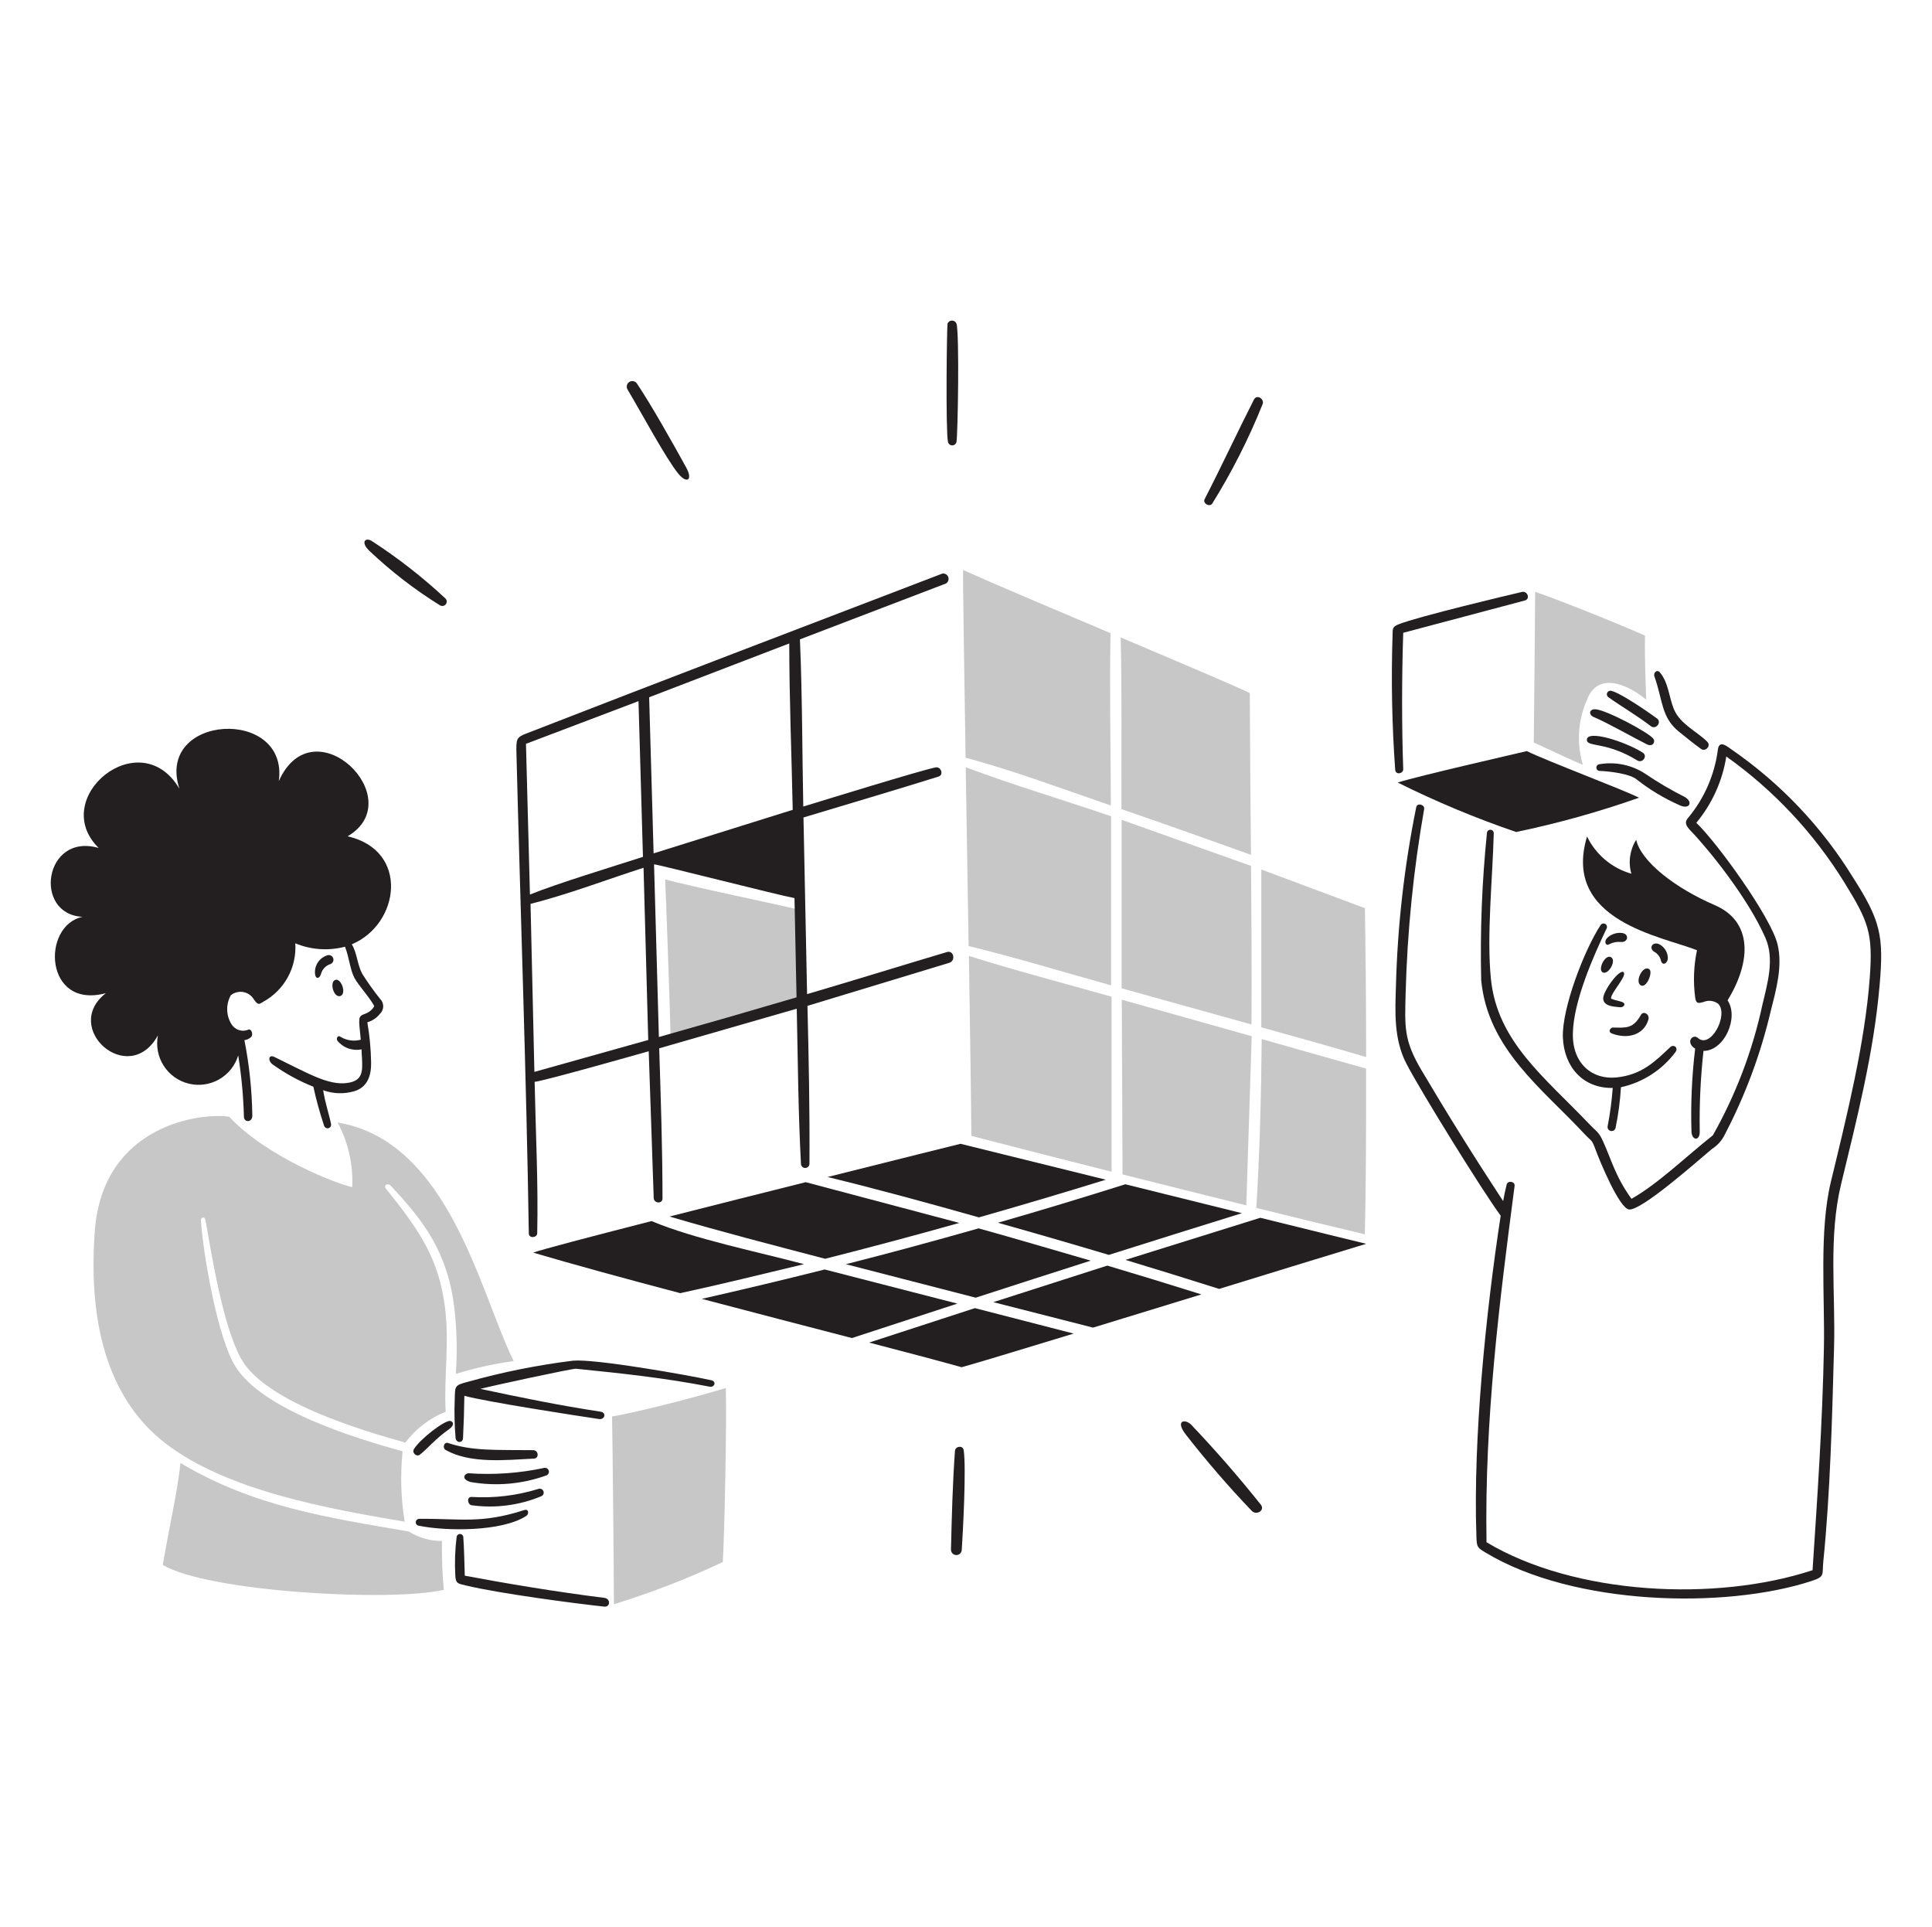 <svg width="374" height="373" viewBox="0 0 374 373" fill="none" xmlns="http://www.w3.org/2000/svg">
<path d="M128.756 170.181C128.892 172.494 129.799 197.783 129.799 200.695C132.861 200.247 150.633 194.516 155.019 193.621C154.706 192.026 154.862 180.161 154.737 176.078C152.956 175.579 132.674 171.349 128.756 170.181Z" fill="#C7C7C7"/>
<path d="M215.089 157.984C205.777 154.795 196.051 151.921 186.948 148.493C187.125 159.62 187.332 171.806 187.507 183.1C196.124 185.183 206.243 188.246 215.087 190.704L215.089 157.984Z" fill="#C7C7C7"/>
<path d="M214.975 122.544C204.412 118.068 193.341 113.405 186.441 110.324C186.388 112.689 186.627 128.042 186.92 146.651C196.211 149.118 205.848 152.764 215.046 155.901C215.001 144.838 214.772 133.597 214.975 122.544Z" fill="#C7C7C7"/>
<path d="M187.56 185.008C187.798 200.04 187.996 213.239 188.039 219.843C195.404 221.749 205.023 224.218 215.18 226.78V192.903C206.433 190.433 196.01 187.694 187.56 185.008Z" fill="#C7C7C7"/>
<path d="M217.302 227.299C225.356 229.332 233.636 231.402 241.262 233.289L242.305 200.547L217.157 193.484C217.213 204.756 217.261 216.028 217.302 227.299Z" fill="#C7C7C7"/>
<path d="M241.939 134.129C238.023 132.296 227.907 128.014 216.948 123.368C217.207 134.371 217.041 145.561 217.094 156.598C225.475 159.488 233.833 162.44 242.167 165.454C242.059 155.014 241.983 144.573 241.939 134.129Z" fill="#C7C7C7"/>
<path d="M217.125 158.67V191.276L242.262 198.277C242.334 188.048 242.262 177.818 242.18 167.589L217.125 158.67Z" fill="#C7C7C7"/>
<path d="M244.242 201.101C244.147 211.996 243.869 222.894 243.2 233.78C250.19 235.525 257.191 237.226 264.202 238.884C264.409 231.247 264.472 219.018 264.452 206.819C257.712 204.934 250.96 203.007 244.242 201.101Z" fill="#C7C7C7"/>
<path d="M264.461 204.579C264.461 193.576 264.336 182.839 264.222 175.765L244.168 168.286V198.829C250.919 200.691 257.725 202.608 264.461 204.579Z" fill="#C7C7C7"/>
<path d="M118.486 274.155C118.59 279.707 118.84 304.907 118.84 310.48C126.051 308.267 133.093 305.541 139.914 302.322C140.217 298.051 140.707 275.425 140.509 268.633C134.383 270.5 124.235 273.114 118.486 274.155Z" fill="#C7C7C7"/>
<path d="M318.443 123.023C315.318 121.576 302.578 116.378 297.182 114.545C297.182 117.784 296.985 136.346 296.91 143.711C300.081 145.149 304.12 147.068 306.422 148.046C305.172 143.877 305.454 139.399 307.214 135.419C309.516 129.409 315.995 133.139 318.673 135.419C318.557 131.524 318.36 127.659 318.443 123.023Z" fill="#C7C7C7"/>
<path d="M65.357 217.246C67.402 221.083 68.381 225.398 68.192 229.742C65.348 229.222 51.629 223.919 44.389 216.148C39.18 215.294 19.868 217.493 18.346 238.326C16.94 257.556 21.653 271.257 31.888 279.233C43.811 288.527 63.628 292.025 78.338 294.506C77.607 290.008 77.47 285.434 77.931 280.901C68.774 278.338 50.853 272.928 45.555 264.442C42.153 258.991 39.357 242.981 38.887 236.212C38.887 235.512 39.648 235.439 39.764 236.075C41.041 243.209 43.121 256.497 46.649 262.92C51.232 271.26 69.805 276.786 78.463 279.202C80.48 276.539 83.179 274.47 86.275 273.213C85.902 266.482 87.021 260.201 86.161 253.211C85.042 244.073 81.624 238.574 74.703 230.055C74.165 229.393 75.076 228.875 75.635 229.481C82.181 236.45 86.696 242.493 87.97 253.306C88.447 257.49 88.534 261.71 88.23 265.91C91.893 264.778 95.642 263.945 99.44 263.42C93.026 250.581 87.036 220.851 65.357 217.246Z" fill="#C7C7C7"/>
<path d="M79.16 296.417C63.358 293.698 49.117 291.604 34.93 283.146C34.398 288.594 32.774 295.375 31.513 302.876C40.191 308.085 75.537 310.075 85.912 307.699C85.623 304.551 85.505 301.391 85.557 298.23C83.295 298.255 81.073 297.626 79.16 296.417Z" fill="#C7C7C7"/>
<path d="M211.146 243.987C203.917 241.904 196.687 239.748 189.438 237.737C180.908 240.168 172.345 242.481 163.749 244.675C172.123 246.842 180.498 249.002 188.874 251.154C196.292 248.744 203.716 246.355 211.146 243.987Z" fill="#231F20"/>
<path d="M189.499 235.613C197.721 233.272 205.909 230.841 214.063 228.321C204.691 225.993 195.315 223.676 185.937 221.372C184.958 221.612 173.915 224.356 160.2 227.799C169.926 230.163 179.79 232.873 189.499 235.613Z" fill="#231F20"/>
<path d="M103.215 242.435C110.807 244.673 120.923 247.446 131.684 250.279C139.704 248.539 147.654 246.572 155.644 244.666C146.654 242.269 134.538 239.841 126.121 236.331C114.246 239.373 104.901 241.821 103.215 242.435Z" fill="#231F20"/>
<path d="M217.866 243.841C223.929 245.675 229.975 247.547 236.001 249.457C245.485 246.528 254.976 243.618 264.472 240.727C262.93 240.372 254.649 238.332 243.97 235.691L217.866 243.841Z" fill="#231F20"/>
<path d="M159.644 245.697C151.728 247.686 143.797 249.582 135.851 251.383C145.83 254.019 156.05 256.665 164.915 258.968L185.322 252.301L159.644 245.697Z" fill="#231F20"/>
<path d="M168.247 259.843C175.821 261.811 182.166 263.489 186.151 264.614C188.359 264.021 197.006 261.406 207.839 258.103L188.723 253.176L168.247 259.843Z" fill="#231F20"/>
<path d="M185.707 236.685L155.966 228.8C147.341 230.956 138.006 233.31 129.61 235.445C139.621 238.405 149.633 240.977 159.726 243.623C168.415 241.427 177.075 239.115 185.707 236.685Z" fill="#231F20"/>
<path d="M214.647 242.873C223.226 240.158 231.813 237.467 240.408 234.8L217.841 229.205C209.635 231.788 201.444 234.278 193.182 236.652C200.353 238.667 207.507 240.741 214.647 242.873Z" fill="#231F20"/>
<path d="M214.354 244.945L192.282 252.019L211.594 256.947L232.564 250.52C226.508 248.614 220.438 246.756 214.354 244.945Z" fill="#231F20"/>
<path d="M316.944 147.171C317.979 147.805 319.027 146.296 317.985 145.649C314.441 143.448 307.218 141.195 307.188 143.176C307.164 144.655 310.873 143.448 316.944 147.171Z" fill="#231F20"/>
<path d="M311.369 134.951C314.079 136.878 316.804 138.42 319.575 140.546C320.547 141.292 321.752 139.785 320.763 139.054C319.348 137.997 313.712 134.09 311.888 133.7C311.73 133.666 311.566 133.688 311.423 133.763C311.28 133.837 311.167 133.96 311.106 134.109C311.044 134.258 311.036 134.424 311.085 134.578C311.133 134.732 311.234 134.864 311.369 134.951Z" fill="#231F20"/>
<path d="M308.536 138.784C310.89 139.744 316.869 143.109 318.794 144.056C319.898 144.597 320.497 143.667 320.084 143.014C319.374 141.884 310.909 137.361 308.835 137.273C307.568 137.221 307.514 138.368 308.536 138.784Z" fill="#231F20"/>
<path d="M326.11 154.236C323.457 152.894 320.892 151.384 318.432 149.715C315.822 148.026 312.672 147.382 309.609 147.911C309.437 147.929 309.28 148.015 309.172 148.149C309.063 148.283 309.013 148.454 309.031 148.626C309.049 148.797 309.134 148.954 309.268 149.063C309.402 149.171 309.574 149.222 309.745 149.204C311.474 149.288 315.616 149.707 316.985 150.976C319.463 152.905 322.167 154.525 325.038 155.798C327.062 156.811 327.85 155.213 326.11 154.236Z" fill="#231F20"/>
<path d="M325.058 141.649C326.465 142.768 327.845 143.924 329.309 144.963C330.124 145.541 331.278 144.379 330.517 143.586C328.632 141.628 325.238 140.19 324.027 137.232C323.08 134.92 322.99 132.092 321.317 130.128C320.758 129.47 319.986 130.233 320.277 130.94C321.922 135.628 321.569 138.857 325.058 141.649Z" fill="#231F20"/>
<path d="M358.684 169.786C352.67 160.022 344.692 151.615 335.256 145.097C334.51 144.614 332.809 143.014 332.548 145.097C331.927 149.892 329.97 154.416 326.901 158.152C325.995 159.122 326.328 159.788 327.287 160.787C331.004 164.665 338.477 173.988 341.767 181.548C343.535 185.603 342.16 190.314 341.183 194.404C339.279 203.282 336.041 211.821 331.578 219.729C326.069 224.104 321.037 229.054 315.829 232.021C312.703 227.698 311.957 224.501 310.359 220.978C309.439 218.949 309.133 219.113 307.63 217.53C299.051 208.507 289.86 201.614 288.618 189.497C287.764 181.162 288.941 169.956 289.161 161.371C289.177 161.278 289.173 161.182 289.149 161.091C289.125 161 289.082 160.914 289.023 160.841C288.964 160.767 288.89 160.707 288.805 160.664C288.721 160.621 288.629 160.597 288.535 160.592C288.44 160.588 288.346 160.603 288.258 160.638C288.17 160.672 288.091 160.725 288.025 160.793C287.959 160.861 287.908 160.941 287.876 161.03C287.843 161.119 287.83 161.213 287.837 161.308C286.878 170.738 286.509 180.219 286.733 189.695C287.982 202.988 298.531 210.67 306.587 219.322C308.316 221.187 308.063 220.309 308.995 222.823C309.685 224.688 313.471 233.906 315.37 234.084C317.755 234.304 328.205 225.061 331.409 222.364C332.51 221.663 333.388 220.662 333.94 219.479C337.844 211.999 340.801 204.062 342.742 195.851C343.783 191.685 345.167 186.977 344.076 182.675C342.746 177.416 332.472 163.163 328.378 159.247C331.433 155.569 333.438 151.135 334.18 146.412C343.337 152.925 351.1 161.203 357.013 170.758C361.694 178.35 362.595 180.538 361.952 189.221C361.019 201.879 357.524 215.92 354.442 228.651C352.118 238.244 353.274 250.829 353.076 260.943C352.793 275.475 351.827 289.455 350.877 303.894C332.211 310.06 304.887 308.743 287.76 298.486C287.376 274.614 290.244 252.107 293.199 229.513C293.312 228.638 291.869 228.41 291.656 229.274C291.397 230.329 291.171 231.392 290.979 232.461C285.495 224.119 280.209 215.648 275.127 207.054C271.714 201.26 271.94 198.72 272.107 192.188C272.424 180.248 273.622 168.348 275.69 156.584C275.837 155.739 274.385 155.302 274.159 156.211C271.85 167.589 270.535 179.146 270.231 190.752C270.065 195.961 269.797 201.116 272.262 205.879C275.06 211.273 287.024 230.577 290.504 235.287C287.639 254.037 285.149 278.34 285.806 297.363C285.877 299.446 285.97 299.517 287.576 300.487C304.596 310.771 333.908 311.446 350.613 306.009C353.373 305.11 352.694 304.821 352.957 302.227C354.307 288.933 354.667 274.308 355.04 260.824C355.335 250.194 353.921 239.397 356.417 229.119C359.483 216.452 362.735 203.72 363.854 190.721C364.705 181.056 364.02 178.132 358.684 169.786Z" fill="#231F20"/>
<path d="M234.638 97.511C238.477 91.348 241.764 84.858 244.461 78.115C244.679 77.073 243.256 76.325 242.741 77.334C239.554 83.595 236.434 90.311 233.189 96.616C232.795 97.383 234.063 98.189 234.638 97.511Z" fill="#231F20"/>
<path d="M184.864 280.791C184.404 287.148 184.247 293.523 184.092 299.875C184.086 300.012 184.106 300.149 184.152 300.278C184.198 300.407 184.269 300.525 184.361 300.627C184.546 300.832 184.806 300.955 185.082 300.969C185.219 300.976 185.355 300.956 185.484 300.91C185.613 300.864 185.732 300.793 185.834 300.701C186.039 300.515 186.162 300.256 186.176 299.98C186.403 296.725 187.076 284.023 186.549 280.645C186.386 279.67 184.928 279.905 184.864 280.791Z" fill="#231F20"/>
<path d="M230.641 275.791C229.453 274.541 227.396 274.858 229.546 277.635C233.547 282.765 237.803 287.692 242.297 292.397C243.23 293.368 244.944 292.313 244.069 291.209C239.819 285.877 235.338 280.733 230.641 275.791Z" fill="#231F20"/>
<path d="M131.309 91.678C132.915 93.657 134.23 93 132.801 90.417C130.255 85.79 126.136 78.455 123.312 74.251C123.235 74.13 123.134 74.026 123.016 73.944C122.898 73.862 122.765 73.805 122.625 73.775C122.484 73.746 122.339 73.745 122.198 73.772C122.057 73.799 121.923 73.854 121.804 73.934C121.684 74.014 121.582 74.116 121.503 74.236C121.424 74.356 121.37 74.49 121.343 74.632C121.317 74.773 121.319 74.918 121.349 75.058C121.379 75.198 121.437 75.331 121.52 75.449C124.267 80.063 128.883 88.688 131.309 91.678Z" fill="#231F20"/>
<path d="M185.156 85.542C185.417 84.287 185.749 64.563 185.156 62.625C185.086 62.453 184.966 62.305 184.812 62.201C184.658 62.098 184.477 62.042 184.291 62.042C184.105 62.042 183.924 62.098 183.77 62.201C183.616 62.305 183.496 62.453 183.427 62.625C183.291 63.093 183.043 83.2 183.509 85.542C183.552 85.728 183.656 85.895 183.806 86.014C183.955 86.133 184.141 86.198 184.332 86.198C184.523 86.198 184.709 86.133 184.858 86.014C185.008 85.895 185.113 85.728 185.156 85.542Z" fill="#231F20"/>
<path d="M85.214 117.18C85.391 117.276 85.597 117.306 85.794 117.266C85.992 117.225 86.169 117.116 86.293 116.957C86.418 116.798 86.482 116.601 86.475 116.399C86.468 116.198 86.39 116.005 86.255 115.856C81.848 111.74 77.086 108.021 72.025 104.742C70.753 103.89 69.718 104.914 71.493 106.596C75.692 110.584 80.29 114.131 85.214 117.18Z" fill="#231F20"/>
<path d="M104.224 288.167C100.033 289.46 95.643 289.986 91.266 289.718C90.296 289.718 90.484 291.21 91.339 291.334C95.886 291.949 100.515 291.349 104.755 289.594C104.849 289.559 104.935 289.506 105.008 289.438C105.081 289.369 105.14 289.288 105.182 289.197C105.224 289.106 105.247 289.008 105.25 288.908C105.254 288.808 105.238 288.708 105.203 288.614C105.168 288.521 105.115 288.435 105.047 288.362C104.979 288.288 104.897 288.229 104.806 288.188C104.715 288.146 104.617 288.123 104.517 288.119C104.417 288.116 104.318 288.132 104.224 288.167Z" fill="#231F20"/>
<path d="M105.38 284.094C100.554 285.13 95.606 285.48 90.682 285.136C90.078 285.136 89.063 286.192 91.055 286.824C96.018 287.699 101.124 287.249 105.858 285.518C106.015 285.433 106.138 285.294 106.204 285.127C106.27 284.96 106.274 284.776 106.217 284.605C106.16 284.435 106.045 284.291 105.892 284.197C105.739 284.103 105.558 284.067 105.38 284.094Z" fill="#231F20"/>
<path d="M81.275 281.542C82.562 280.556 84.494 278.29 86.818 276.693C88.088 275.817 87.763 275.157 87.191 275.015C86.148 274.765 81.223 278.594 80.119 280.485C79.707 281.169 80.628 282.038 81.275 281.542Z" fill="#231F20"/>
<path d="M101.87 293.396C102.43 293.034 102.391 291.969 101.484 292.26C93.092 294.961 89.244 293.877 81.141 293.959C80.974 293.961 80.815 294.025 80.693 294.138C80.571 294.252 80.497 294.407 80.484 294.573C80.47 294.739 80.52 294.903 80.622 295.035C80.725 295.166 80.872 295.254 81.036 295.282C86.452 296.391 97.191 296.445 101.87 293.396Z" fill="#231F20"/>
<path d="M103.224 280.666C95.703 280.599 91.445 280.839 86.745 279.282C85.941 279.015 85.587 280.252 86.296 280.645C91.083 283.31 97.756 282.579 103.349 282.301C104.412 282.249 104.267 280.682 103.224 280.666Z" fill="#231F20"/>
<path d="M137.704 267.135C132.865 266.076 115.182 262.965 110.943 263.344C104.112 264.188 97.353 265.542 90.723 267.394C87.911 268.125 88.112 268.208 88.026 270.843C87.93 273.347 87.986 275.855 88.192 278.353C88.349 279.302 89.58 279.334 89.63 278.353C89.77 275.625 89.859 272.885 89.891 270.147C94.181 271.313 111.768 274.028 115.934 274.636C117.122 274.81 117.426 273.396 116.266 273.219C108.39 272.023 100.775 270.47 92.983 268.803C94.807 268.312 110.807 264.836 111.507 264.907C120.358 265.805 128.599 266.673 137.352 268.375C138.342 268.577 138.737 267.361 137.704 267.135Z" fill="#231F20"/>
<path d="M116.995 309.251C107.857 308.117 97.985 306.47 89.973 304.961C89.891 302.419 89.86 299.926 89.682 297.398C89.65 297.253 89.569 297.123 89.452 297.029C89.336 296.936 89.191 296.885 89.042 296.885C88.893 296.885 88.748 296.936 88.631 297.029C88.515 297.123 88.434 297.253 88.401 297.398C88.087 299.909 87.999 302.444 88.14 304.97C88.224 306.543 88.744 306.502 90.162 306.847C96.527 308.395 111.339 310.345 117.018 310.95C118.195 311.002 118.193 309.403 116.995 309.251Z" fill="#231F20"/>
<path d="M271.639 148.868C271.354 140.994 271.346 131.15 271.639 122.471L295.181 116.221C296.285 115.93 295.703 114.319 294.622 114.565C292.54 115.041 274.58 119.302 270.778 120.815C269.513 121.318 269.61 121.659 269.578 122.816C269.286 131.562 269.457 140.317 270.089 149.045C270.222 150.043 271.671 149.722 271.639 148.868Z" fill="#231F20"/>
<path d="M314.036 180.579C313.503 180.505 312.959 180.555 312.448 180.725C311.937 180.894 311.471 181.179 311.088 181.558C310.411 182.328 310.911 183.162 311.537 182.735C312.225 182.384 312.998 182.236 313.766 182.307C315.174 182.447 315.454 180.778 314.036 180.579Z" fill="#231F20"/>
<path d="M311.828 185.236C310.666 184.676 309.193 187.766 310.308 188.22C311.424 188.673 312.999 185.799 311.828 185.236Z" fill="#231F20"/>
<path d="M313.634 194.943C314.281 195.014 314.939 194.258 313.947 193.902C313.246 193.65 311.864 193.443 311.864 193.182C311.936 192.048 314.848 189.016 314.353 188.234C313.697 187.192 310.185 191.912 310.353 193.359C310.521 194.807 312.515 194.823 313.634 194.943Z" fill="#231F20"/>
<path d="M312.203 198.871C311.787 198.871 311.159 199.689 312.046 200.027C315.165 201.215 318.233 200.245 319.089 197.371C319.421 196.252 318.115 195.612 317.673 196.392C316.136 199.098 314.924 198.917 312.203 198.871Z" fill="#231F20"/>
<path d="M319.245 187.558C318.003 186.769 316.448 189.954 317.589 190.683C318.731 191.412 320.068 188.08 319.245 187.558Z" fill="#231F20"/>
<path d="M321.506 185.84C321.826 187.145 322.949 186.371 322.86 185.256C322.819 184.701 322.628 184.167 322.307 183.711C321.986 183.256 321.547 182.897 321.037 182.673C319.829 182.3 319.172 183.495 320.204 184.193C320.525 184.359 320.808 184.592 321.032 184.876C321.257 185.16 321.418 185.488 321.506 185.84Z" fill="#231F20"/>
<path d="M295.567 145.367C292.514 146.097 274.733 150.14 270.565 151.451C277.986 155.148 285.645 158.346 293.491 161.026C301.562 159.349 309.51 157.132 317.283 154.39C314.379 152.889 299.379 147.264 295.567 145.367Z" fill="#231F20"/>
<path d="M312.746 218.289C313.282 215.696 313.629 213.067 313.787 210.424C318.021 209.497 321.777 207.069 324.361 203.589C324.921 202.746 324.001 202.034 323.319 202.673C320.428 205.378 317.891 208.026 312.901 208.528C308.238 208.996 304.415 205.881 304.475 200.135C304.54 193.822 308.544 184.855 311.026 179.665C311.094 179.509 311.1 179.333 311.042 179.173C310.984 179.013 310.868 178.881 310.717 178.804C310.565 178.727 310.39 178.71 310.227 178.758C310.063 178.806 309.924 178.914 309.838 179.061C306.713 183.79 302.328 195.167 302.546 200.78C302.764 206.394 306.328 210.646 312.194 210.562C312.013 213.041 311.686 215.507 311.213 217.948C311.168 218.151 311.205 218.364 311.317 218.54C311.428 218.715 311.605 218.84 311.809 218.885C312.012 218.93 312.225 218.893 312.401 218.781C312.576 218.669 312.701 218.492 312.746 218.289Z" fill="#231F20"/>
<path d="M331.933 175.172C324.234 171.862 317.673 166.723 316.735 162.537C316.126 163.503 315.729 164.588 315.568 165.718C315.407 166.849 315.487 168.002 315.803 169.099C313.944 168.573 312.218 167.658 310.739 166.415C309.26 165.173 308.062 163.63 307.224 161.889C302.285 178.275 321.89 181.244 328.505 183.911C327.865 186.939 327.749 190.054 328.162 193.121C328.348 194.344 328.839 194.163 329.755 193.934C330.216 193.734 330.721 193.659 331.22 193.716C331.719 193.772 332.194 193.959 332.599 194.256C334.701 196.373 331.163 203.11 328.671 200.881C327.694 200.006 326.181 201.715 328.151 202.964C327.506 208.335 327.269 213.746 327.442 219.152C327.61 220.788 329.074 220.82 329.037 219.018C328.949 213.799 329.193 208.58 329.766 203.391C333.807 203.391 336.666 196.964 334.428 193.6C339.039 186.11 339.307 178.342 331.933 175.172Z" fill="#231F20"/>
<path d="M65.857 192.778C67.162 192.414 66.066 189.245 64.9 189.652C63.735 190.058 64.578 193.134 65.857 192.778Z" fill="#231F20"/>
<path d="M63.399 184.881C62.595 185.12 61.907 185.648 61.469 186.364C61.03 187.079 60.872 187.932 61.025 188.757C61.254 189.588 61.916 189.316 62.144 188.475C62.265 188.035 62.495 187.632 62.811 187.302C63.128 186.973 63.522 186.728 63.957 186.59C64.177 186.51 64.357 186.349 64.46 186.139C64.562 185.929 64.579 185.687 64.507 185.465C64.434 185.243 64.278 185.057 64.071 184.948C63.864 184.84 63.623 184.815 63.399 184.881Z" fill="#231F20"/>
<path d="M67.295 161.86C79.535 154.64 60.68 136.18 53.971 151.181C55.952 136.774 30.012 138.159 34.732 152.66C27.138 139.733 9.266 154.443 19.105 164.12C8.542 161.056 6.313 176.953 15.98 177.444C7.96 179.122 8.551 195.445 20.5 192.214C11.811 198.954 24.937 210.601 30.571 200.392C30.174 202.411 30.569 204.505 31.672 206.241C32.775 207.977 34.504 209.223 36.5 209.721C38.496 210.218 40.607 209.93 42.397 208.915C44.186 207.9 45.517 206.236 46.114 204.268C46.743 208.187 47.111 212.143 47.218 216.111C47.241 217.319 48.869 217.278 48.845 215.892C48.772 210.995 48.259 206.114 47.313 201.308C47.805 201.257 48.265 201.04 48.619 200.695C49.059 200.26 48.701 199.059 48.097 199.277C47.516 199.526 46.865 199.557 46.263 199.366C45.66 199.175 45.147 198.773 44.816 198.235C44.291 197.395 44.003 196.429 43.981 195.439C43.959 194.449 44.204 193.472 44.691 192.61C45.026 192.344 45.414 192.152 45.829 192.048C46.243 191.943 46.676 191.928 47.097 192.004C47.518 192.08 47.918 192.245 48.27 192.488C48.622 192.73 48.918 193.045 49.139 193.412C49.971 194.581 50.118 194.402 50.911 193.912C52.93 192.818 54.592 191.168 55.7 189.157C56.808 187.146 57.315 184.859 57.161 182.569C60.211 183.835 63.592 184.066 66.786 183.225C67.62 185.37 67.771 187.727 68.64 189.318C69.417 190.737 71.765 193.307 72.454 194.736C72.061 195.42 71.436 195.94 70.693 196.204C69.201 196.739 69.434 196.91 69.839 201.226C69.19 201.4 68.513 201.443 67.847 201.352C67.182 201.261 66.541 201.037 65.963 200.695C65.452 200.256 65.031 200.861 65.296 201.401C65.847 202.086 66.576 202.605 67.403 202.903C68.23 203.201 69.123 203.265 69.984 203.089C69.984 203.673 70.053 204.245 70.078 204.829C70.186 207.362 70.244 209.197 67.202 209.6C63.5 210.092 59.658 207.735 53.119 204.564C51.983 204.005 51.78 205.29 52.797 206.023C55.234 207.771 57.875 209.215 60.661 210.325C61.219 212.882 61.915 215.406 62.744 217.888C62.795 218.046 62.901 218.181 63.042 218.269C63.184 218.356 63.352 218.39 63.516 218.365C63.68 218.34 63.83 218.257 63.939 218.131C64.048 218.006 64.108 217.845 64.11 217.679C63.737 215.721 62.974 213.638 62.556 211.002C64.51 211.711 66.639 211.773 68.63 211.18C71.2 210.381 71.898 208.056 71.838 205.575C71.794 202.987 71.55 200.406 71.109 197.856C72.068 197.583 72.917 197.014 73.534 196.23C73.733 196.048 73.894 195.828 74.005 195.582C74.117 195.336 74.178 195.07 74.184 194.8C74.189 194.53 74.14 194.262 74.039 194.012C73.938 193.762 73.787 193.535 73.595 193.345C72.351 191.787 71.193 190.164 70.126 188.481C69.158 186.688 69.147 184.501 68.105 182.761C77.379 178.88 79.337 164.609 67.295 161.86Z" fill="#231F20"/>
<path d="M102.37 238.759C102.385 239.692 103.974 239.613 103.994 238.685C104.213 229.05 103.692 219.07 103.495 209.382C105.464 209.163 122.829 204.236 125.58 203.455L126.548 231.883C126.611 232.925 128.247 233.06 128.247 231.946C128.247 222.258 127.913 212.569 127.611 202.891L154.237 195.224C154.446 205.079 154.528 215.497 155.051 225.227C155.051 225.445 155.137 225.654 155.292 225.808C155.446 225.963 155.655 226.049 155.873 226.049C156.091 226.049 156.3 225.963 156.455 225.808C156.609 225.654 156.696 225.445 156.696 225.227C156.763 215.048 156.559 204.85 156.309 194.672L183.77 186.34C185.062 185.933 184.62 183.868 183.322 184.256C174.269 186.951 165.265 189.749 156.237 192.403C156.008 181.008 155.775 169.611 155.539 158.214C163.572 155.789 173.99 152.715 181.698 150.295C182.737 149.968 182.166 148.327 181.123 148.525C178.363 149.047 159.331 154.931 155.498 156.099C155.289 145.338 155.312 134.465 154.851 123.743L183.134 112.926C183.338 112.799 183.493 112.606 183.571 112.379C183.65 112.151 183.647 111.904 183.564 111.678C183.481 111.453 183.322 111.263 183.115 111.141C182.908 111.019 182.665 110.972 182.427 111.008C155.481 121.335 128.607 131.566 101.786 142.003C99.994 142.7 99.906 143.045 99.973 145.744C100.746 176.17 101.902 208.516 102.37 238.759ZM154.195 193.027C145.335 195.638 136.452 198.197 127.547 200.704L126.611 167.29C126.954 167.177 150.571 173.229 153.799 173.818C153.938 180.221 154.07 186.624 154.195 193.027ZM152.788 124.533C152.788 135.222 153.238 146.035 153.456 156.733L126.527 165.161C126.249 155.076 125.961 145.005 125.664 134.948L152.788 124.533ZM125.487 201.276L103.448 207.455L102.702 174.937C109.901 173.124 117.411 170.25 124.578 167.947C124.878 179.062 125.181 190.172 125.487 201.276ZM123.601 135.701C123.892 145.757 124.18 155.803 124.465 165.838C118.694 167.703 107.68 171.047 102.588 173.13L101.818 143.961L123.601 135.701Z" fill="#231F20"/>
</svg>

